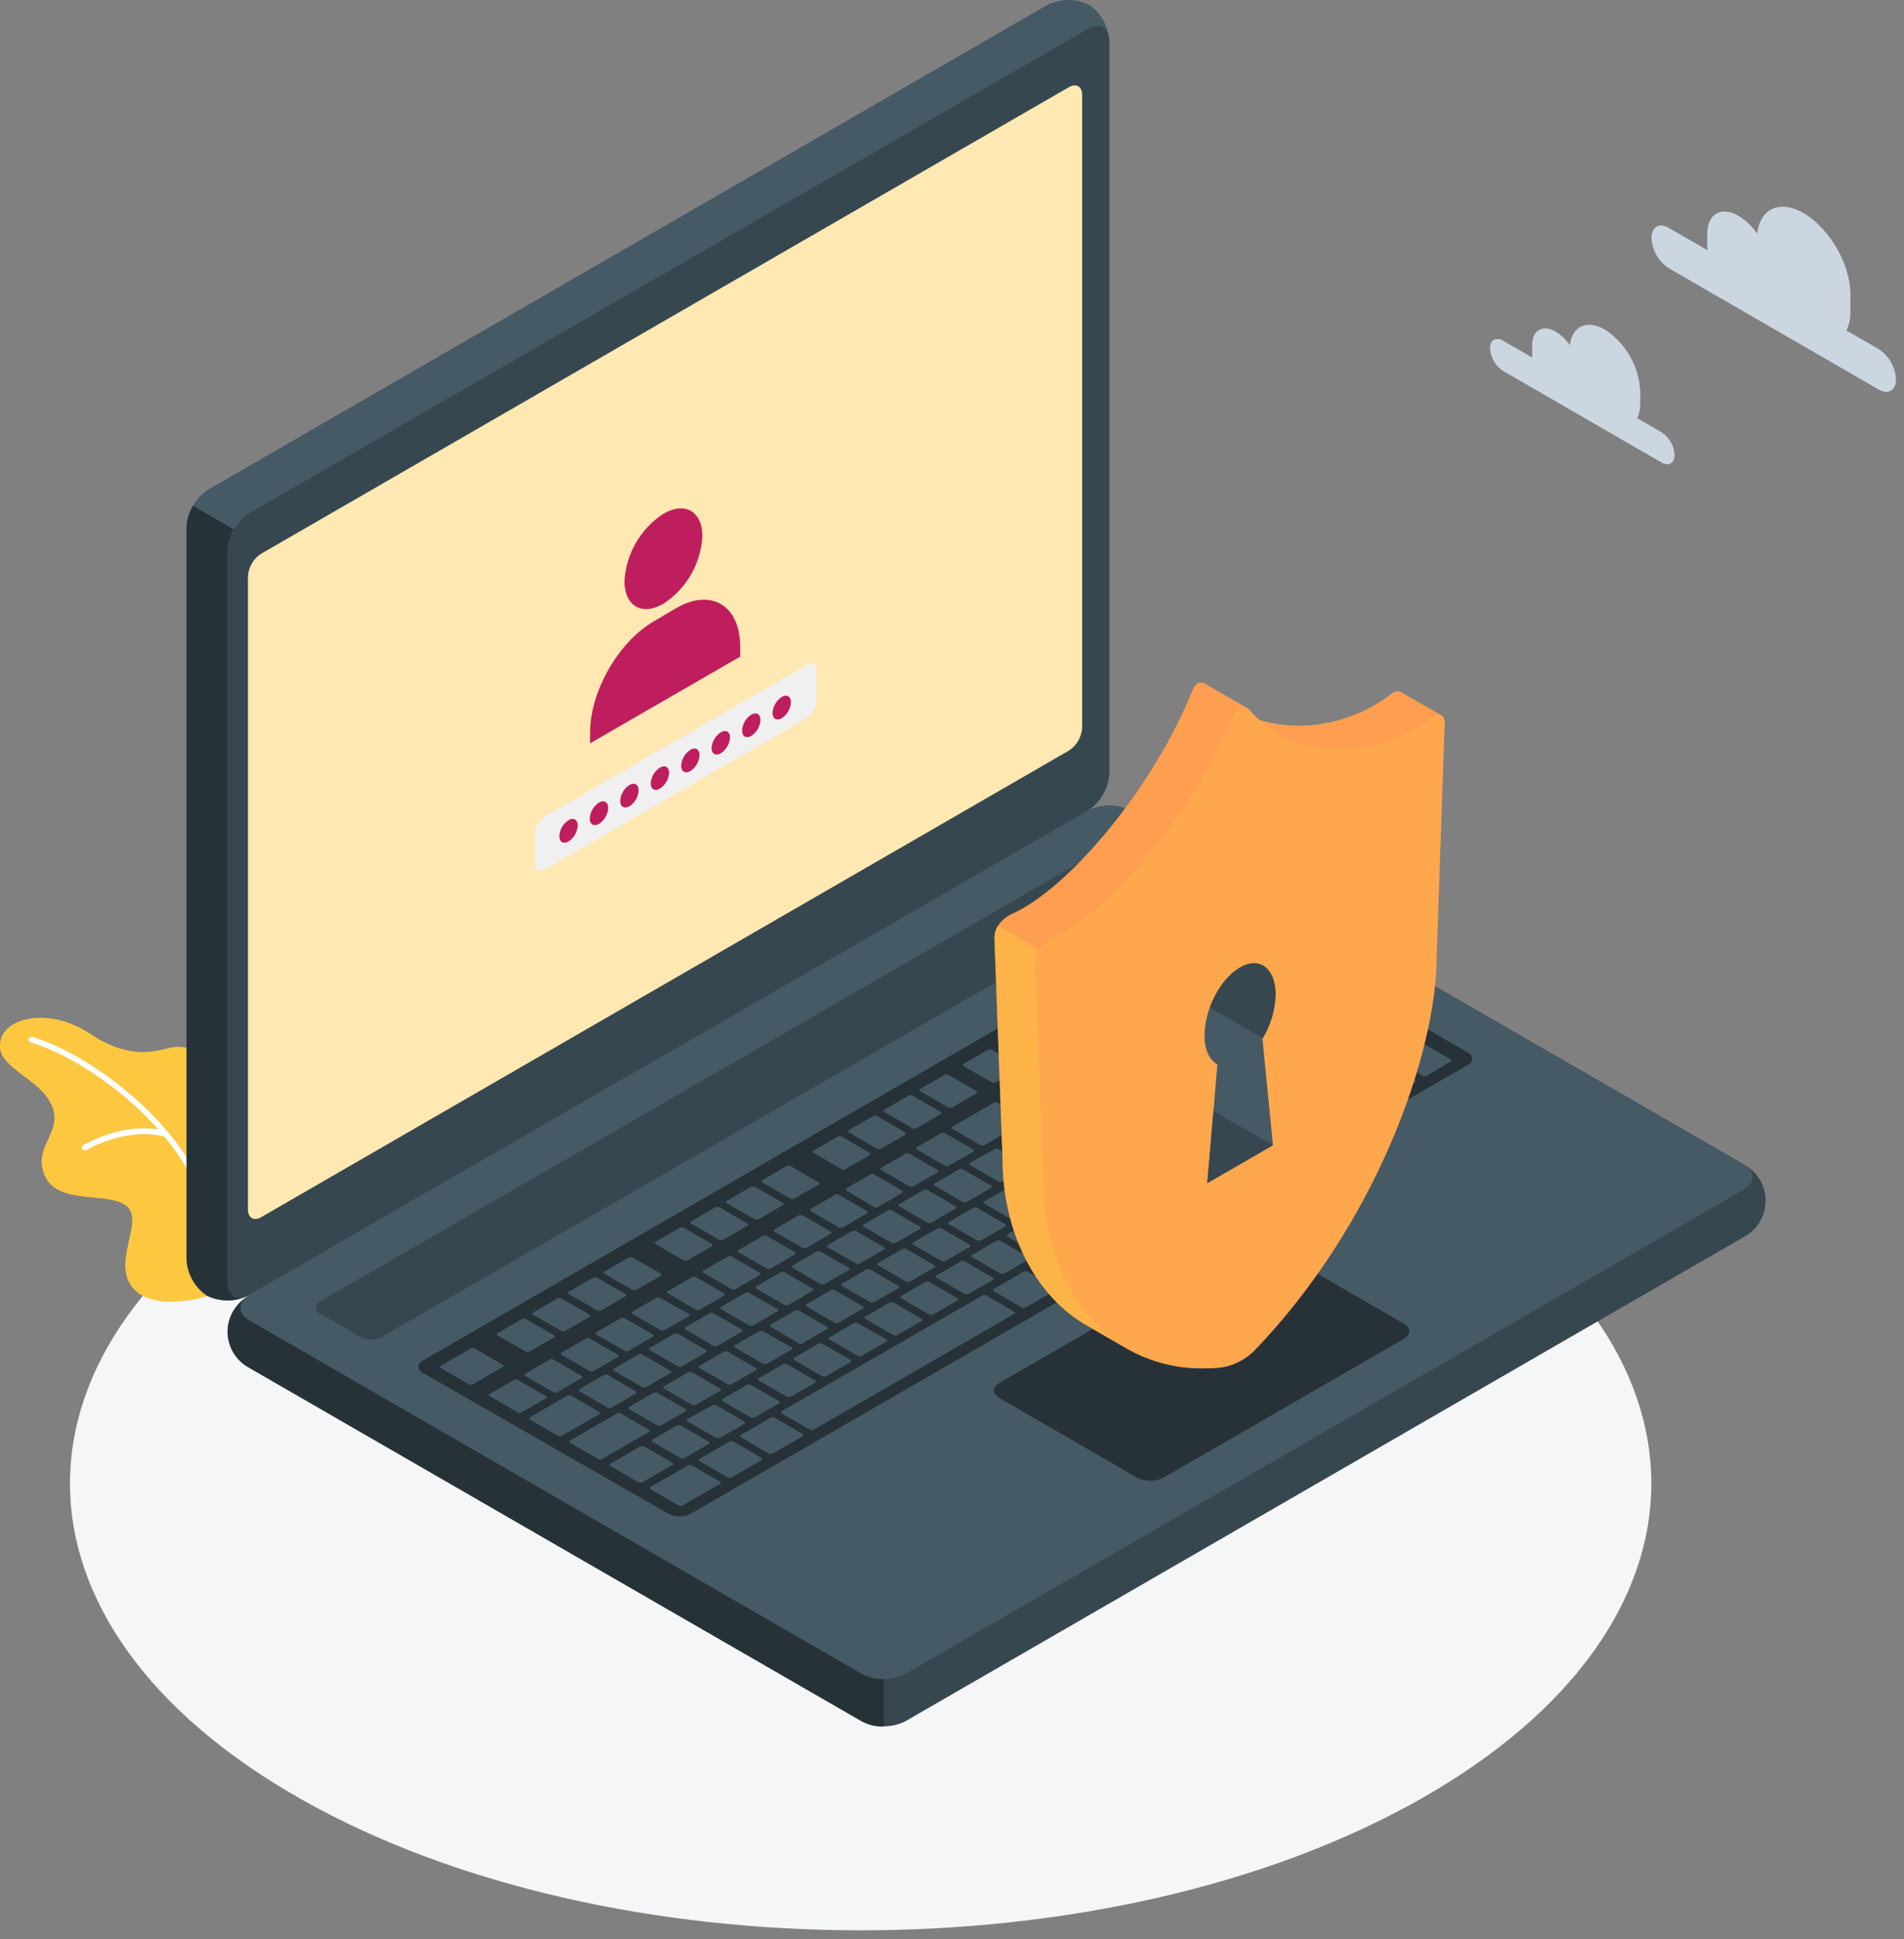 <?xml version="1.0" encoding="UTF-8" standalone="no"?>
<!DOCTYPE svg PUBLIC "-//W3C//DTD SVG 1.1//EN" "http://www.w3.org/Graphics/SVG/1.1/DTD/svg11.dtd">
<svg width="100%" height="100%" viewBox="0 0 221 225" version="1.1" xmlns="http://www.w3.org/2000/svg" xmlns:xlink="http://www.w3.org/1999/xlink" xml:space="preserve" xmlns:serif="http://www.serif.com/" style="fill-rule:evenodd;clip-rule:evenodd;stroke-linejoin:round;stroke-miterlimit:2;">
    <rect x="0" y="0" width="221" height="225" fill="#808080" stroke="none"/>
    <g transform="matrix(1,0,0,1,-189.398,-3030.77)">
        <g transform="matrix(1,0,0,1,-5547.28,99.072)">
            <g transform="matrix(0.586,0,0,0.586,5717.42,2912.94)">
                <g id="freepik--floor--inject-2" transform="matrix(0.678,0,0,0.649,32.63,101.304)">
                    <path d="M88.45,442.21C178.65,495.45 324.91,495.45 415.12,442.21C505.33,388.97 505.33,302.65 415.12,249.42C324.91,196.19 178.65,196.18 88.44,249.42C-1.77,302.66 -1.76,389 88.45,442.21Z" style="fill:rgb(244,246,248);fill-rule:nonzero;"/>
                </g>
                <g id="freepik--clouds--inject-2">
                    <path d="M363.42,77.14L371.09,81.57C371.048,81.238 371.025,80.904 371.02,80.57L371.02,78.33C371.02,74.33 373.8,72.77 377.22,74.75C378.693,75.655 379.955,76.866 380.92,78.3C381.48,73.3 385.38,71.48 390.12,74.21C395.24,77.21 399.39,84.36 399.39,90.28L399.39,93.6C399.424,94.926 399.157,96.242 398.61,97.45L404.97,101.13C407.011,102.461 408.293,104.696 408.41,107.13C408.41,109.32 406.87,110.21 404.97,109.13L363.42,85.13C361.379,83.799 360.097,81.564 359.98,79.13C360,76.93 361.52,76 363.42,77.14Z" style="fill:rgb(204,214,224);fill-rule:nonzero;"/>
                    <path d="M330.6,99.48L336.39,102.82C336.359,102.568 336.342,102.314 336.34,102.06L336.34,100.38C336.34,97.38 338.44,96.19 341.02,97.68C342.133,98.361 343.085,99.275 343.81,100.36C344.23,96.61 347.17,95.21 350.75,97.27C354.88,99.964 357.484,104.476 357.75,109.4L357.75,111.91C357.777,112.909 357.575,113.901 357.16,114.81L361.96,117.59C363.492,118.585 364.459,120.256 364.56,122.08C364.56,123.74 363.4,124.41 361.96,123.58L330.6,105.47C329.073,104.479 328.107,102.817 328,101C328,99.32 329.17,98.65 330.6,99.48Z" style="fill:rgb(204,214,224);fill-rule:nonzero;"/>
                </g>
                <g id="freepik--Plants--inject-2">
                    <path d="M73.88,288.62C73.31,288.93 62.88,291.9 58.98,286.78C55.08,281.66 61.53,273.69 57.9,270.78C54.27,267.87 44.09,270.78 41.64,264.61C39.19,258.44 46.45,255.76 42.37,249.53C39.8,245.61 33.48,243.41 32.92,239.78C32,233.72 42.04,230.93 50.64,236.66C59.24,242.39 64.43,239.76 67.16,239.37C69.89,238.98 75.76,239.84 75.57,249.37C75.38,258.9 73.88,288.62 73.88,288.62Z" style="fill:rgb(253, 199, 64);fill-rule:nonzero;"/>
                    <path d="M74.57,275C74.291,275.003 74.05,274.796 74.01,274.52C71.01,256.36 49.9,241.57 38.92,238.4C38.674,238.331 38.504,238.105 38.504,237.85C38.504,237.537 38.762,237.279 39.075,237.279C39.127,237.279 39.18,237.286 39.23,237.3C50.46,240.55 72.06,255.7 75.13,274.3C75.178,274.607 74.966,274.899 74.66,274.95L74.57,275Z" style="fill:white;fill-rule:nonzero;"/>
                    <path d="M49.67,259.8C49.664,259.8 49.657,259.8 49.65,259.8C49.343,259.8 49.09,259.548 49.09,259.24C49.09,259.037 49.202,258.848 49.38,258.75C49.72,258.54 57.84,253.75 65.85,256.01C66.15,256.101 66.327,256.416 66.25,256.72C66.163,257.018 65.849,257.193 65.55,257.11C58,255 50,259.68 50,259.73C49.899,259.785 49.784,259.809 49.67,259.8Z" style="fill:white;fill-rule:nonzero;"/>
                </g>
                <g id="freepik--Laptop--inject-2">
                    <path d="M77.93,295.6C78.147,298.547 79.757,301.22 82.26,302.79L203.59,372.79C206.309,374.17 209.531,374.17 212.25,372.79L378.25,276.94C380.913,275.535 382.585,272.761 382.585,269.75C382.585,266.739 380.913,263.965 378.25,262.56L256.93,192.56C254.211,191.18 250.989,191.18 248.27,192.56L82.27,288.41C79.763,289.977 78.149,292.651 77.93,295.6Z" style="fill:rgb(55,71,79);fill-rule:nonzero;"/>
                    <path d="M207.92,364.5L207.92,373.87C206.415,373.911 204.924,373.567 203.59,372.87L82.26,302.87C79.601,301.469 77.931,298.7 77.931,295.695C77.931,292.87 79.407,290.24 81.82,288.77C79.88,290.16 80.03,292.2 82.26,293.49L203.59,363.49C204.923,364.19 206.414,364.538 207.92,364.5Z" style="fill:rgb(38,50,56);fill-rule:nonzero;"/>
                    <path d="M73.87,288.56C71.423,286.904 69.912,284.173 69.81,281.22L69.81,136.43C69.976,133.385 71.587,130.596 74.14,128.93L240.14,33.09C242.75,31.707 245.869,31.648 248.53,32.93C250.978,34.59 252.492,37.324 252.6,40.28L252.6,185.06C252.437,188.105 250.826,190.896 248.27,192.56L82.27,288.41C79.657,289.798 76.531,289.853 73.87,288.56Z" style="fill:rgb(69,90,100);fill-rule:nonzero;"/>
                    <path d="M81.75,288.67C79.238,289.802 76.349,289.762 73.87,288.56C71.427,286.901 69.917,284.171 69.81,281.22L69.81,136.43C69.859,134.924 70.297,133.457 71.08,132.17L79.2,136.85C78.422,138.139 77.985,139.605 77.93,141.11L77.93,285.91C77.93,288.47 79.6,289.62 81.75,288.67Z" style="fill:rgb(38,50,56);fill-rule:nonzero;"/>
                    <path d="M77.93,141.12L77.93,285.91C77.93,288.67 79.87,289.79 82.26,288.41L248.26,192.56C250.816,190.896 252.427,188.105 252.59,185.06L252.59,40.28C252.59,37.52 250.65,36.4 248.26,37.78L82.26,133.62C79.708,135.288 78.098,138.076 77.93,141.12Z" style="fill:rgb(55,71,79);fill-rule:nonzero;"/>
                    <path d="M82.26,293.41L203.59,363.41C206.309,364.79 209.531,364.79 212.25,363.41L378.25,267.56C380.64,266.18 380.64,263.94 378.25,262.56L256.93,192.56C254.211,191.18 250.989,191.18 248.27,192.56L82.27,288.41C79.87,289.79 79.87,292 82.26,293.41Z" style="fill:rgb(69,90,100);fill-rule:nonzero;"/>
                    <path d="M84.59,141.66L244.59,49.28C246.03,48.45 247.19,49.12 247.19,50.78L247.19,176.11C247.093,177.938 246.125,179.613 244.59,180.61L84.59,273C83.15,273.83 81.99,273.16 81.99,271.5L81.99,146.16C82.087,144.332 83.055,142.657 84.59,141.66Z" style="fill:white;fill-rule:nonzero;"/>
                    <path d="M84.59,141.66L244.59,49.28C246.03,48.45 247.19,49.12 247.19,50.78L247.19,176.11C247.093,177.938 246.125,179.613 244.59,180.61L84.59,273C83.15,273.83 81.99,273.16 81.99,271.5L81.99,146.16C82.087,144.332 83.055,142.657 84.59,141.66Z" style="fill:rgb(253, 199, 64);fill-opacity:0.41;fill-rule:nonzero;"/>
                    <path d="M164.27,133.73C168.53,131.27 171.99,133.27 171.99,138.19C171.693,143.615 168.822,148.584 164.27,151.55C160.01,154.01 156.56,152.02 156.56,147.1C156.852,141.673 159.719,136.701 164.27,133.73Z" style="fill:rgb(190, 30, 93);fill-rule:nonzero;"/>
                    <path d="M179.48,160.05C179.48,151.97 173.8,148.38 166.8,152.42L162.43,155C155.43,159 149.75,168.87 149.75,177L149.75,179.18L179.48,162.02L179.48,160.05Z" style="fill:rgb(190, 30, 93);fill-rule:nonzero;"/>
                    <path d="M194.51,164C194.23,163.35 193.51,163.19 192.7,163.65L140.78,193.65C139.65,194.393 138.937,195.63 138.86,196.98L138.86,203.08C138.86,204.08 139.48,204.63 140.32,204.4L140.46,204.35C140.569,204.306 140.676,204.256 140.78,204.2L192.7,174.2C193.834,173.461 194.549,172.222 194.62,170.87L194.62,164.8C194.629,164.529 194.592,164.258 194.51,164Z" style="fill:rgb(240,240,240);fill-rule:nonzero;"/>
                    <path d="M145.47,194.41C146.47,193.82 147.3,194.3 147.3,195.46C147.234,196.745 146.552,197.923 145.47,198.62C144.47,199.2 143.65,198.73 143.65,197.56C143.716,196.28 144.394,195.107 145.47,194.41Z" style="fill:rgb(190, 30, 93);fill-rule:nonzero;"/>
                    <path d="M151.51,190.92C152.51,190.34 153.33,190.81 153.33,191.98C153.264,193.26 152.586,194.433 151.51,195.13C150.51,195.72 149.68,195.24 149.68,194.13C149.73,192.827 150.414,191.627 151.51,190.92Z" style="fill:rgb(190, 30, 93);fill-rule:nonzero;"/>
                    <path d="M157.54,187.44C158.54,186.86 159.36,187.33 159.36,188.49C159.297,189.774 158.619,190.951 157.54,191.65C156.54,192.23 155.71,191.76 155.71,190.6C155.776,189.315 156.458,188.137 157.54,187.44Z" style="fill:rgb(190, 30, 93);fill-rule:nonzero;"/>
                    <path d="M163.57,184C164.57,183.41 165.4,183.89 165.4,185C165.334,186.285 164.652,187.463 163.57,188.16C162.57,188.74 161.75,188.27 161.75,187.16C161.813,185.876 162.491,184.699 163.57,184Z" style="fill:rgb(190, 30, 93);fill-rule:nonzero;"/>
                    <path d="M169.6,180.47C170.6,179.89 171.43,180.36 171.43,181.53C171.356,182.813 170.676,183.988 169.6,184.69C168.6,185.27 167.78,184.8 167.78,183.63C167.851,182.349 168.527,181.175 169.6,180.47Z" style="fill:rgb(190, 30, 93);fill-rule:nonzero;"/>
                    <path d="M175.64,177C176.64,176.42 177.46,176.89 177.46,178C177.397,179.284 176.719,180.461 175.64,181.16C174.64,181.74 173.81,181.27 173.81,180.16C173.876,178.875 174.558,177.697 175.64,177Z" style="fill:rgb(190, 30, 93);fill-rule:nonzero;"/>
                    <path d="M181.67,173.51C182.67,172.93 183.49,173.4 183.49,174.56C183.427,175.844 182.749,177.021 181.67,177.72C180.67,178.3 179.85,177.83 179.85,176.67C179.913,175.386 180.591,174.209 181.67,173.51Z" style="fill:rgb(190, 30, 93);fill-rule:nonzero;"/>
                    <path d="M187.7,170C188.7,169.42 189.53,169.89 189.53,171.06C189.456,172.343 188.776,173.518 187.7,174.22C186.7,174.8 185.88,174.33 185.88,173.16C185.954,171.88 186.63,170.707 187.7,170Z" style="fill:rgb(190, 30, 93);fill-rule:nonzero;"/>
                    <path d="M96.34,289.66L250.43,200.66C251.79,199.971 253.4,199.971 254.76,200.66L262.64,205.21C263.174,205.391 263.536,205.896 263.536,206.46C263.536,207.024 263.174,207.529 262.64,207.71L108.53,296.7C107.17,297.389 105.56,297.389 104.2,296.7L96.34,292.16C95.806,291.979 95.444,291.474 95.444,290.91C95.444,290.346 95.806,289.841 96.34,289.66Z" style="fill:rgb(55,71,79);fill-rule:nonzero;"/>
                    <path d="M116.65,301.39L270.74,212.39C272.1,211.701 273.71,211.701 275.07,212.39L323.55,240.39C324.084,240.571 324.446,241.076 324.446,241.64C324.446,242.204 324.084,242.709 323.55,242.89L169.64,331.75C168.275,332.434 166.665,332.434 165.3,331.75L116.66,303.87C116.128,303.691 115.767,303.189 115.767,302.628C115.767,302.071 116.123,301.572 116.65,301.39Z" style="fill:rgb(38,50,56);fill-rule:nonzero;"/>
                    <path d="M254.78,252.45L259.61,249.66C259.81,249.54 259.8,249.34 259.61,249.22L254,246C253.759,245.876 253.471,245.876 253.23,246L248.4,248.79C248.2,248.9 248.21,249.1 248.4,249.23L253.98,252.45C254.229,252.585 254.531,252.585 254.78,252.45ZM245.26,241.38L240.44,244.16C240.23,244.28 240.24,244.48 240.44,244.61L246.02,247.83C246.263,247.95 246.547,247.95 246.79,247.83L251.62,245.04C251.82,244.92 251.81,244.72 251.62,244.6L246,241.4C245.77,241.279 245.496,241.272 245.26,241.38ZM229.67,250.38L221.51,255.09C221.3,255.21 221.32,255.41 221.51,255.54L227.08,258.76C227.323,258.88 227.607,258.88 227.85,258.76L236.02,254.05C236.22,253.93 236.21,253.73 236.02,253.61L230.44,250.38C230.197,250.26 229.913,250.26 229.67,250.38ZM238.21,245.45L233.38,248.24C233.18,248.35 233.19,248.55 233.38,248.68L239,251.9C239.243,252.02 239.527,252.02 239.77,251.9L244.59,249.11C244.8,248.99 244.79,248.79 244.59,248.67L239,245.47C238.757,245.332 238.46,245.325 238.21,245.45ZM219.28,256.38L214.46,259.16C214.25,259.28 214.26,259.48 214.46,259.61L220.04,262.83C220.281,262.954 220.569,262.954 220.81,262.83L225.64,260.05C225.84,259.93 225.83,259.73 225.64,259.6L220.06,256.38C219.815,256.257 219.525,256.257 219.28,256.38ZM212.23,260.45L207.41,263.23C207.2,263.35 207.21,263.55 207.41,263.68L213,266.9C213.243,267.02 213.527,267.02 213.77,266.9L218.6,264.11C218.8,263.99 218.79,263.79 218.6,263.67L213,260.47C212.762,260.339 212.475,260.332 212.23,260.45ZM234.17,273.55L239,270.76C239.2,270.64 239.19,270.44 239,270.32L233.42,267.1C233.179,266.976 232.891,266.976 232.65,267.1L227.83,269.89C227.62,270 227.64,270.2 227.83,270.33L233.4,273.55C233.641,273.674 233.929,273.674 234.17,273.55ZM227.17,277.62L232,274.83C232.2,274.71 232.19,274.52 232,274.39L226.42,271.17C226.179,271.046 225.891,271.046 225.65,271.17L220.83,273.96C220.62,274.08 220.63,274.27 220.83,274.4L226.41,277.62C226.635,277.725 226.895,277.725 227.12,277.62L227.17,277.62ZM220.12,281.69L224.95,278.9C225.15,278.79 225.14,278.59 224.95,278.46L219.37,275.24C219.129,275.116 218.841,275.116 218.6,275.24L213.7,278C213.49,278.12 213.5,278.32 213.7,278.44L219.28,281.66C219.522,281.801 219.818,281.812 220.07,281.69L220.12,281.69ZM213.12,285.76L217.95,282.97C218.15,282.86 218.14,282.66 217.95,282.53L212.37,279.31C212.127,279.19 211.843,279.19 211.6,279.31L206.77,282.1C206.57,282.22 206.58,282.42 206.77,282.54L212.35,285.76C212.558,285.847 212.792,285.847 213,285.76L213.12,285.76ZM247.83,256.52L252.65,253.73C252.86,253.61 252.85,253.42 252.65,253.29L247,250.07C246.759,249.946 246.471,249.946 246.23,250.07L241.4,252.86C241.2,252.98 241.21,253.17 241.4,253.3L247,256.5C247.227,256.618 247.497,256.625 247.73,256.52L247.83,256.52ZM241.33,269.52L252,263.26C252.2,263.14 252.19,262.94 252,262.82L238.41,255C238.169,254.876 237.881,254.876 237.64,255L232.08,258.21C231.87,258.33 231.88,258.53 232.08,258.66L239.26,262.8C239.48,262.93 239.49,263.13 239.26,263.24L234.81,265.81C234.6,265.93 234.62,266.13 234.81,266.26L240.39,269.48C240.651,269.624 240.969,269.624 241.23,269.48L241.33,269.52ZM205.33,264.52L200.5,267.31C200.3,267.42 200.31,267.62 200.5,267.75L206,271C206.243,271.12 206.527,271.12 206.77,271L211.59,268.21C211.8,268.09 211.79,267.89 211.59,267.77L206,264.54C205.749,264.391 205.438,264.384 205.18,264.52L205.33,264.52ZM198.28,268.59L193.45,271.38C193.25,271.5 193.26,271.69 193.45,271.82L199.03,275.04C199.271,275.164 199.559,275.164 199.8,275.04L204.62,272.25C204.83,272.13 204.82,271.93 204.62,271.81L199.04,268.59C198.763,268.412 198.407,268.412 198.13,268.59L198.28,268.59ZM163.04,314.24C163.281,314.364 163.569,314.364 163.81,314.24L168.64,311.45C168.84,311.33 168.83,311.13 168.64,311.01L163.06,307.79C162.819,307.666 162.531,307.666 162.29,307.79L157.47,310.58C157.26,310.69 157.27,310.89 157.47,311.02L163.04,314.24ZM141.87,301.16L136.89,304C136.69,304.11 136.7,304.31 136.89,304.44L142.47,307.66C142.713,307.78 142.997,307.78 143.24,307.66L148.06,304.87C148.27,304.75 148.26,304.55 148.06,304.43L142.48,301.21C142.249,301.073 141.967,301.054 141.72,301.16L141.87,301.16ZM153.22,310.71C153.461,310.834 153.749,310.834 153.99,310.71L158.81,307.92C159.02,307.8 159,307.6 158.81,307.48L153.23,304.26C152.989,304.136 152.701,304.136 152.46,304.26L147.64,307.05C147.44,307.17 147.45,307.36 147.64,307.49L153.22,310.71ZM175.49,316.71L180.32,313.92C180.52,313.8 180.51,313.6 180.32,313.48L174.74,310.26C174.499,310.136 174.211,310.136 173.97,310.26L169,313C168.79,313.11 168.8,313.31 169,313.44L174.58,316.66C174.81,316.796 175.091,316.818 175.34,316.72L175.49,316.71ZM167.67,320.71C167.911,320.834 168.199,320.834 168.44,320.71L173.27,317.92C173.47,317.8 173.46,317.6 173.27,317.48L167.69,314.26C167.449,314.136 167.161,314.136 166.92,314.26L162.09,317.05C161.89,317.16 161.9,317.36 162.09,317.49L167.67,320.71ZM148.92,297.03L144.09,299.81C143.89,299.93 143.9,300.13 144.09,300.26L149.67,303.48C149.913,303.6 150.197,303.6 150.44,303.48L155.26,300.69C155.47,300.57 155.46,300.37 155.26,300.25L149.68,297.02C149.388,296.87 149.035,296.897 148.77,297.09L148.92,297.03ZM184,276.73L179.17,279.52C178.97,279.64 178.98,279.84 179.17,279.96L184.75,283.18C184.991,283.304 185.279,283.304 185.52,283.18L190.34,280.39C190.55,280.28 190.53,280.08 190.34,279.95L184.76,276.73C184.521,276.611 184.239,276.611 184,276.73ZM155.82,293L151,295.8C150.79,295.92 150.8,296.12 151,296.25L156.58,299.47C156.821,299.594 157.109,299.594 157.35,299.47L162.18,296.69C162.38,296.57 162.37,296.37 162.18,296.24L156.59,293C156.347,292.88 156.063,292.88 155.82,293ZM191.08,272.64L186.25,275.43C186.05,275.55 186.06,275.75 186.25,275.87L191.83,279.09C192.071,279.214 192.359,279.214 192.6,279.09L197.42,276.3C197.63,276.18 197.61,275.99 197.42,275.86L191.84,272.64C191.598,272.525 191.315,272.533 191.08,272.66L191.08,272.64ZM177,280.8L172.18,283.59C171.97,283.71 171.99,283.91 172.18,284.03L177.76,287.25C178.001,287.374 178.289,287.374 178.53,287.25L183.35,284.47C183.55,284.35 183.54,284.15 183.35,284.02L177.77,280.8C177.527,280.68 177.243,280.68 177,280.8ZM169.95,284.88L165.13,287.66C164.92,287.78 164.94,287.98 165.13,288.1L170.7,291.33C170.943,291.45 171.227,291.45 171.47,291.33L176.3,288.55C176.5,288.43 176.49,288.23 176.3,288.1L170.72,284.88C170.471,284.745 170.169,284.745 169.92,284.88L169.95,284.88ZM162.95,288.95L158.13,291.73C157.92,291.85 157.93,292.05 158.13,292.18L163.71,295.4C163.953,295.52 164.237,295.52 164.48,295.4L169.31,292.62C169.51,292.5 169.5,292.3 169.31,292.17L163.64,289C163.397,288.88 163.113,288.88 162.87,289L162.95,288.95ZM198.95,293.9L203.77,291.12C203.98,291 203.96,290.8 203.77,290.67L198.19,287.45C197.949,287.326 197.661,287.326 197.42,287.45L192.59,290.23C192.39,290.35 192.4,290.55 192.59,290.68L198.17,293.9C198.407,294.013 198.683,294.013 198.92,293.9L198.95,293.9ZM260.88,232.38L256,235.17C255.8,235.28 255.81,235.48 256,235.61L261.58,238.83C261.823,238.95 262.107,238.95 262.35,238.83L267.17,236.04C267.38,235.92 267.37,235.72 267.17,235.6L261.59,232.38C261.357,232.266 261.083,232.266 260.85,232.38L260.88,232.38ZM252.34,237.31L247.52,240.09C247.31,240.21 247.32,240.41 247.52,240.54L253.1,243.76C253.341,243.884 253.629,243.884 253.87,243.76L258.7,240.98C258.9,240.86 258.89,240.66 258.7,240.53L253.12,237.31C252.867,237.177 252.563,237.177 252.31,237.31L252.34,237.31ZM267.93,228.31L263.1,231.09C262.9,231.21 262.91,231.41 263.1,231.54L268.68,234.76C268.923,234.88 269.207,234.88 269.45,234.76L274.27,231.97C274.48,231.85 274.47,231.65 274.27,231.53L268.69,228.3C268.44,228.177 268.146,228.181 267.9,228.31L267.93,228.31ZM231.4,266L236.23,263.21C236.43,263.09 236.42,262.89 236.23,262.77L230.65,259.54C230.407,259.42 230.123,259.42 229.88,259.54L225,262.26C224.8,262.38 224.81,262.58 225,262.71L230.58,265.93C230.824,266.089 231.132,266.115 231.4,266ZM275.72,224.3C275.477,224.18 275.193,224.18 274.95,224.3L270.13,227C269.92,227.12 269.93,227.32 270.13,227.45L275.71,230.67C275.951,230.794 276.239,230.794 276.48,230.67L281.31,227.89C281.51,227.77 281.5,227.57 281.31,227.44L275.72,224.3ZM206,289.83L210.82,287.05C211.03,286.93 211.02,286.73 210.82,286.6L205.24,283.38C204.997,283.26 204.713,283.26 204.47,283.38L199.64,286.17C199.44,286.29 199.45,286.49 199.64,286.61L205.22,289.84C205.467,289.96 205.756,289.956 206,289.83ZM292.47,239.91L297.29,237.12C297.5,237 297.49,236.8 297.29,236.68L291.71,233.46C291.469,233.336 291.181,233.336 290.94,233.46L286.11,236.25C285.91,236.36 285.92,236.56 286.11,236.69L291.69,239.91C291.926,240.028 292.204,240.028 292.44,239.91L292.47,239.91ZM277.47,239.38L282.29,236.59C282.5,236.47 282.49,236.27 282.29,236.15L276.71,232.93C276.469,232.806 276.181,232.806 275.94,232.93L271,235.7C270.8,235.81 270.81,236.01 271,236.14L276.58,239.36C276.836,239.516 277.157,239.524 277.42,239.38L277.47,239.38ZM283.74,228.85C283.497,228.73 283.213,228.73 282.97,228.85L278.14,231.63C277.94,231.75 277.95,231.95 278.14,232.08L283.72,235.3C283.963,235.42 284.247,235.42 284.49,235.3L289.32,232.51C289.52,232.39 289.51,232.19 289.32,232.07L283.74,228.85ZM285.22,228L298.77,235.82C299.013,235.94 299.297,235.94 299.54,235.82L304.37,233.03C304.57,232.91 304.56,232.71 304.37,232.59L290.82,224.76C290.577,224.64 290.293,224.64 290.05,224.76L285.23,227.54C284.94,227.67 285,227.87 285.17,228L285.22,228ZM268.87,237L264,239.77C263.8,239.89 263.81,240.08 264,240.21L269.58,243.43C269.821,243.554 270.109,243.554 270.35,243.43L275.17,240.64C275.38,240.52 275.37,240.33 275.17,240.2L269.59,237C269.349,236.876 269.061,236.876 268.82,237L268.87,237ZM215.8,267.64L210.97,270.43C210.77,270.55 210.78,270.74 210.97,270.87L216.55,274.09C216.791,274.214 217.079,274.214 217.32,274.09L222.14,271.3C222.35,271.18 222.33,270.99 222.14,270.86L216.57,267.64C216.319,267.491 216.008,267.484 215.75,267.62L215.8,267.64ZM284.62,244C284.861,244.124 285.149,244.124 285.39,244L290.21,241.21C290.42,241.09 290.41,240.9 290.21,240.77L284.63,237.55C284.389,237.426 284.101,237.426 283.86,237.55L279,240.3C278.8,240.42 278.81,240.61 279,240.74L284.62,244ZM222.8,263.55L218,266.34C217.8,266.45 217.81,266.65 218,266.78L223.58,270C223.821,270.124 224.109,270.124 224.35,270L229.17,267.21C229.38,267.09 229.37,266.89 229.17,266.77L223.59,263.55C223.343,263.419 223.047,263.419 222.8,263.55ZM169.94,310.17C170.183,310.29 170.467,310.29 170.71,310.17L175.54,307.38C175.74,307.26 175.73,307.06 175.54,306.94L169.96,303.72C169.719,303.596 169.431,303.596 169.19,303.72L164.37,306.51C164.16,306.62 164.17,306.82 164.37,306.95L169.94,310.17ZM159.34,300.17L154.51,303C154.31,303.11 154.32,303.31 154.51,303.44L160.09,306.66C160.333,306.78 160.617,306.78 160.86,306.66L165.68,303.87C165.89,303.75 165.87,303.55 165.68,303.43L160.11,300.21C159.872,300.079 159.585,300.072 159.34,300.19L159.34,300.17ZM177.76,306.1L182.59,303.31C182.79,303.19 182.78,302.99 182.59,302.87L177,299.66C176.757,299.54 176.473,299.54 176.23,299.66L171.41,302.44C171.2,302.56 171.22,302.76 171.41,302.89L177,306.1C177.237,306.223 177.517,306.23 177.76,306.12L177.76,306.1ZM184.82,302.02L189.64,299.24C189.84,299.12 189.83,298.92 189.64,298.79L184,295.59C183.757,295.47 183.473,295.47 183.23,295.59L178.41,298.37C178.2,298.49 178.22,298.69 178.41,298.82L183.99,302.04C184.254,302.174 184.57,302.159 184.82,302L184.82,302.02ZM191.87,297.95L196.69,295.17C196.9,295.05 196.88,294.85 196.69,294.72L191.11,291.5C190.871,291.381 190.589,291.381 190.35,291.5L185.52,294.28C185.32,294.4 185.33,294.6 185.52,294.73L191.1,298C191.343,298.12 191.627,298.12 191.87,298L191.87,297.95ZM166.39,296.1L161.56,298.88C161.36,299 161.37,299.2 161.56,299.33L167.14,302.55C167.383,302.67 167.667,302.67 167.91,302.55L172.73,299.76C172.94,299.64 172.93,299.44 172.73,299.32L167.15,296.09C166.906,295.983 166.625,295.994 166.39,296.12L166.39,296.1ZM173.44,292.03L168.61,294.81C168.41,294.93 168.42,295.13 168.61,295.26L174.19,298.48C174.431,298.604 174.719,298.604 174.96,298.48L179.78,295.7C179.99,295.58 179.98,295.38 179.78,295.25L174.2,292.03C173.957,291.92 173.677,291.927 173.44,292.05L173.44,292.03ZM201.64,275.74L196.82,278.53C196.61,278.65 196.63,278.85 196.82,278.97L202.4,282.19C202.638,282.314 202.922,282.314 203.16,282.19L207.99,279.4C208.19,279.29 208.18,279.09 207.99,278.96L202.41,275.74C202.164,275.627 201.879,275.634 201.64,275.76L201.64,275.74ZM194.64,279.81L189.82,282.6C189.61,282.72 189.63,282.92 189.82,283.04L195.39,286.27C195.633,286.39 195.917,286.39 196.16,286.27L200.99,283.49C201.19,283.37 201.18,283.17 200.99,283.04L195.41,279.82C195.152,279.686 194.844,279.69 194.59,279.83L194.64,279.81ZM208.75,271.67L203.92,274.46C203.72,274.58 203.73,274.78 203.92,274.9L209.5,278.12C209.741,278.244 210.029,278.244 210.27,278.12L215.09,275.33C215.3,275.22 215.28,275.02 215.09,274.89L209.51,271.67C209.256,271.534 208.947,271.541 208.7,271.69L208.75,271.67ZM180.49,288L175.67,290.78C175.46,290.9 175.47,291.1 175.67,291.23L181.25,294.45C181.493,294.57 181.777,294.57 182.02,294.45L186.85,291.67C187.05,291.55 187.04,291.35 186.85,291.22L181.26,288C181.017,287.88 180.733,287.88 180.49,288ZM187.49,283.93L182.67,286.71C182.46,286.83 182.47,287.03 182.67,287.16L188.25,290.38C188.493,290.5 188.777,290.5 189.02,290.38L193.85,287.6C194.05,287.48 194.04,287.28 193.85,287.15L188.27,283.93C188.043,283.812 187.773,283.805 187.54,283.91L187.49,283.93ZM182.34,312.67L187.17,309.88C187.37,309.76 187.36,309.56 187.17,309.44L181.59,306.21C181.347,306.09 181.063,306.09 180.82,306.21L176,309C175.79,309.12 175.8,309.32 176,309.45L181.57,312.67C181.829,312.801 182.137,312.793 182.39,312.65L182.34,312.67ZM141,308.47L135.43,305.25C135.189,305.126 134.901,305.126 134.66,305.25L129.84,308C129.64,308.11 129.65,308.31 129.84,308.44L135.42,311.66C135.661,311.784 135.949,311.784 136.19,311.66L141.01,308.87C141.25,308.79 141.23,308.59 141,308.47ZM151.57,311.57L146,308.35C145.759,308.226 145.471,308.226 145.23,308.35L137.81,312.64C137.61,312.76 137.62,312.95 137.81,313.08L143.39,316.3C143.631,316.424 143.919,316.424 144.16,316.3L151.58,312.01C151.81,311.89 151.8,311.7 151.58,311.57L151.57,311.57ZM132.45,302.24L126.88,299C126.637,298.88 126.353,298.88 126.11,299L120.17,302.43C119.96,302.55 119.98,302.75 120.17,302.88L125.74,306.1C125.983,306.22 126.267,306.22 126.51,306.1L132.45,302.67C132.69,302.57 132.68,302.37 132.46,302.24L132.45,302.24ZM137,299.61C137.241,299.734 137.529,299.734 137.77,299.61L142.59,296.82C142.8,296.7 142.78,296.51 142.59,296.38L137,293.18C136.759,293.056 136.471,293.056 136.23,293.18L131.4,296C131.2,296.12 131.21,296.31 131.4,296.44L137,299.61ZM161.4,315.1L155.82,311.88C155.579,311.756 155.291,311.756 155.05,311.88L145.77,317.24C145.57,317.36 145.58,317.56 145.77,317.68L151.35,320.9C151.591,321.024 151.879,321.024 152.12,320.9L161.39,315.54C161.64,315.42 161.63,315.23 161.41,315.1L161.4,315.1ZM166.03,321.63L160.45,318.41C160.209,318.286 159.921,318.286 159.68,318.41L153.74,321.84C153.54,321.96 153.55,322.16 153.74,322.28L159.32,325.51C159.563,325.63 159.847,325.63 160.09,325.51L166.02,322.08C166.27,322 166.26,321.76 166,321.63L166.03,321.63ZM189.42,269.34C189.661,269.464 189.949,269.464 190.19,269.34L195.02,266.55C195.22,266.44 195.21,266.24 195.02,266.11L189.44,262.89C189.199,262.766 188.911,262.766 188.67,262.89L183.85,265.68C183.64,265.8 183.66,266 183.85,266.12L189.42,269.34ZM175.32,277.49C175.563,277.61 175.847,277.61 176.09,277.49L180.92,274.71C181.12,274.59 181.11,274.39 180.92,274.26L175.34,271.04C175.097,270.92 174.813,270.92 174.57,271.04L169.75,273.83C169.54,273.95 169.55,274.15 169.75,274.27L175.32,277.49ZM144.05,295.54C144.291,295.664 144.579,295.664 144.82,295.54L149.64,292.75C149.85,292.63 149.84,292.43 149.64,292.31L144.06,289.09C143.819,288.966 143.531,288.966 143.29,289.09L138.46,291.88C138.26,291.99 138.27,292.19 138.46,292.32L144.05,295.54ZM182.37,273.41C182.611,273.534 182.899,273.534 183.14,273.41L187.97,270.62C188.17,270.51 188.16,270.31 187.97,270.18L182.37,267C182.127,266.88 181.843,266.88 181.6,267L176.78,269.79C176.57,269.91 176.58,270.11 176.78,270.23L182.37,273.41ZM168.27,281.56C168.513,281.68 168.797,281.68 169.04,281.56L173.87,278.78C174.07,278.66 174.06,278.46 173.87,278.33L168.29,275.11C168.049,274.986 167.761,274.986 167.52,275.11L162.69,277.89C162.49,278.01 162.5,278.21 162.69,278.34L168.27,281.56ZM169.9,322.15C169.659,322.026 169.371,322.026 169.13,322.15L161.71,326.43C161.51,326.55 161.52,326.75 161.71,326.88L167.29,330.1C167.533,330.22 167.817,330.22 168.06,330.1L175.48,325.82C175.68,325.7 175.67,325.5 175.48,325.37L169.9,322.15ZM158.16,287.4C158.401,287.524 158.689,287.524 158.93,287.4L163.76,284.62C163.96,284.5 163.95,284.3 163.76,284.17L158.15,281C157.907,280.88 157.623,280.88 157.38,281L152.56,283.78C152.35,283.9 152.36,284.1 152.56,284.23L158.16,287.4ZM151.16,291.47C151.403,291.59 151.687,291.59 151.93,291.47L156.75,288.68C156.96,288.56 156.95,288.36 156.75,288.24L151.1,285C150.859,284.876 150.571,284.876 150.33,285L145.5,287.78C145.3,287.9 145.31,288.1 145.5,288.23L151.16,291.47ZM300.6,246.73C300.357,246.61 300.073,246.61 299.83,246.73L287.95,253.59C287.75,253.71 287.76,253.91 287.95,254.04L293.53,257.26C293.773,257.38 294.057,257.38 294.3,257.26L306.17,250.4C306.38,250.29 306.37,250.09 306.17,249.96L300.6,246.73ZM285.01,255.73C284.769,255.606 284.481,255.606 284.24,255.73L279.42,258.52C279.21,258.64 279.22,258.84 279.42,258.96L285,262.18C285.241,262.304 285.529,262.304 285.77,262.18L290.6,259.39C290.8,259.28 290.79,259.08 290.6,258.95L285.01,255.73ZM189.49,308.57L194.32,305.79C194.52,305.67 194.51,305.47 194.32,305.34L188.74,302.12C188.497,302 188.213,302 187.97,302.12L183.15,304.9C182.94,305.02 182.96,305.22 183.15,305.35L188.73,308.57C188.954,308.678 189.216,308.678 189.44,308.57L189.49,308.57ZM270.91,263.87C270.669,263.746 270.381,263.746 270.14,263.87L265.31,266.65C265.11,266.77 265.12,266.97 265.31,267.1L270.89,270.32C271.133,270.44 271.417,270.44 271.66,270.32L276.48,267.54C276.69,267.42 276.68,267.22 276.48,267.09L270.91,263.87ZM307.65,242.66C307.409,242.536 307.121,242.536 306.88,242.66L302,245.43C301.8,245.55 301.81,245.75 302,245.87L307.58,249.09C307.821,249.214 308.109,249.214 308.35,249.09L313.17,246.3C313.38,246.19 313.37,245.99 313.17,245.86L307.65,242.66ZM320.28,241.81L306.68,234C306.439,233.876 306.151,233.876 305.91,234L301.09,236.79C300.88,236.9 300.89,237.1 301.09,237.23L314.66,245C314.901,245.124 315.189,245.124 315.43,245L320.26,242.21C320.46,242.13 320.45,241.94 320.23,241.81L320.28,241.81ZM244.56,279.08C244.317,278.96 244.033,278.96 243.79,279.08L237.85,282.51C237.64,282.62 237.66,282.82 237.85,282.95L243.43,286.17C243.671,286.294 243.959,286.294 244.2,286.17L250.13,282.74C250.34,282.62 250.33,282.42 250.13,282.3L244.56,279.08ZM262.37,268.8C262.127,268.68 261.843,268.68 261.6,268.8L254.18,273.09C253.97,273.21 253.99,273.41 254.18,273.53L259.76,276.75C260.001,276.874 260.289,276.874 260.53,276.75L267.95,272.46C268.15,272.35 268.14,272.15 267.95,272.02L262.37,268.8ZM228.23,288.51C227.989,288.386 227.701,288.386 227.46,288.51L187.7,311.42C187.49,311.54 187.51,311.74 187.7,311.87L193.27,315.09C193.513,315.21 193.797,315.21 194.04,315.09L233.75,292.17C233.96,292.05 233.95,291.85 233.75,291.72L228.23,288.51ZM186.29,312.72C186.047,312.6 185.763,312.6 185.52,312.72L179.58,316.15C179.38,316.26 179.39,316.46 179.58,316.59L185.16,319.81C185.401,319.934 185.689,319.934 185.93,319.81L191.87,316.38C192.07,316.26 192.06,316.06 191.87,315.94L186.29,312.72ZM236.39,283.8C236.149,283.676 235.861,283.676 235.62,283.8L229.69,287.23C229.48,287.35 229.49,287.55 229.69,287.67L235.27,290.9C235.513,291.02 235.797,291.02 236.04,290.9L241.98,287.47C242.18,287.35 242.17,287.16 241.98,287.03L236.39,283.8ZM178.13,317.44C177.889,317.316 177.601,317.316 177.36,317.44L171.42,320.87C171.21,320.99 171.23,321.19 171.42,321.31L177,324.54C177.239,324.659 177.521,324.659 177.76,324.54L183.7,321.11C183.91,320.99 183.9,320.8 183.7,320.67L178.13,317.44ZM252.72,274.37C252.477,274.25 252.193,274.25 251.95,274.37L246,277.78C245.8,277.9 245.81,278.1 246,278.23L251.58,281.45C251.821,281.574 252.109,281.574 252.35,281.45L258.29,278.03C258.49,277.91 258.48,277.71 258.29,277.58L252.72,274.37ZM277.96,259.8C277.717,259.68 277.433,259.68 277.19,259.8L272.36,262.59C272.16,262.71 272.17,262.91 272.36,263.03L277.94,266.26C278.183,266.38 278.467,266.38 278.71,266.26L283.53,263.48C283.74,263.36 283.73,263.16 283.53,263.03L277.96,259.8ZM293.41,248.58L298.23,245.79C298.44,245.68 298.43,245.48 298.23,245.35L292.65,242.13C292.409,242.006 292.121,242.006 291.88,242.13L287,244.9C286.8,245.02 286.81,245.22 287,245.34L292.58,248.56C292.821,248.694 293.113,248.702 293.36,248.58L293.41,248.58ZM261.88,248.38L266.71,245.59C266.91,245.47 266.9,245.27 266.71,245.15L261.13,241.93C260.889,241.806 260.601,241.806 260.36,241.93L255.54,244.71C255.33,244.83 255.34,245.03 255.54,245.16L261.12,248.38C261.346,248.481 261.604,248.481 261.83,248.38L261.88,248.38ZM245.88,276.01L259.98,267.86C260.18,267.75 260.17,267.55 259.98,267.42L254.4,264.2C254.159,264.076 253.871,264.076 253.63,264.2L239.53,272.34C239.32,272.46 239.34,272.66 239.53,272.79L245.11,276.01C245.349,276.12 245.624,276.116 245.86,276L245.88,276.01ZM285.56,252.63C285.801,252.754 286.089,252.754 286.33,252.63L291.15,249.85C291.36,249.73 291.34,249.53 291.15,249.4L285.58,246.18C285.337,246.06 285.053,246.06 284.81,246.18L279.93,249C279.73,249.12 279.74,249.32 279.93,249.44L285.56,252.63ZM278.36,248.05L283.18,245.26C283.39,245.15 283.38,244.95 283.18,244.82L277.61,241.6C277.369,241.476 277.081,241.476 276.84,241.6L272,244.37C271.8,244.49 271.81,244.69 272,244.81L277.58,248.03C277.815,248.157 278.098,248.165 278.34,248.05L278.36,248.05ZM238.82,280.05L243.65,277.26C243.85,277.14 243.84,276.94 243.65,276.82L238,273.63C237.759,273.506 237.471,273.506 237.23,273.63L232.41,276.42C232.2,276.53 232.22,276.73 232.41,276.86L237.98,280.08C238.236,280.217 238.544,280.217 238.8,280.08L238.82,280.05ZM270,261.63C270.241,261.754 270.529,261.754 270.77,261.63L275.59,258.84C275.8,258.73 275.79,258.53 275.59,258.4L270.01,255.18C269.769,255.056 269.481,255.056 269.24,255.18L264.34,258C264.14,258.12 264.15,258.32 264.34,258.44L270,261.63ZM203.6,300.43L208.42,297.65C208.63,297.53 208.61,297.33 208.42,297.2L202.77,294C202.529,293.876 202.241,293.876 202,294L197.17,296.78C196.97,296.9 196.98,297.1 197.17,297.23L202.75,300.45C203.004,300.574 203.303,300.566 203.55,300.43L203.6,300.43ZM210.6,296.36L215.42,293.58C215.63,293.46 215.62,293.26 215.42,293.13L209.84,289.91C209.597,289.79 209.313,289.79 209.07,289.91L204.24,292.7C204.04,292.82 204.05,293.02 204.24,293.14L209.82,296.36C210.064,296.488 210.356,296.488 210.6,296.36ZM196.5,304.5L201.32,301.72C201.53,301.6 201.51,301.4 201.32,301.27L195.74,298.05C195.497,297.93 195.213,297.93 194.97,298.05L190.15,300.83C189.95,300.95 189.96,301.15 190.15,301.28L195.73,304.5C195.973,304.62 196.257,304.62 196.5,304.5ZM224.7,288.22L229.53,285.43C229.73,285.31 229.72,285.12 229.53,284.99L223.95,281.77C223.709,281.646 223.421,281.646 223.18,281.77L218.36,284.56C218.15,284.68 218.16,284.87 218.36,285L223.94,288.22C224.179,288.341 224.461,288.341 224.7,288.22ZM217.7,292.29L222.52,289.5C222.73,289.39 222.72,289.19 222.52,289.06L216.94,285.84C216.699,285.716 216.411,285.716 216.17,285.84L211.34,288.63C211.14,288.75 211.15,288.95 211.34,289.07L216.92,292.29C217.15,292.401 217.42,292.401 217.65,292.29L217.7,292.29ZM231.8,284.15L236.63,281.36C236.83,281.24 236.82,281.04 236.63,280.92L231,277.7C230.759,277.576 230.471,277.576 230.23,277.7L225.41,280.49C225.2,280.6 225.21,280.8 225.41,280.93L230.99,284.15C231.229,284.271 231.511,284.271 231.75,284.15L231.8,284.15ZM264,223.92C264.241,224.044 264.529,224.044 264.77,223.92L269.6,221.13C269.8,221.01 269.79,220.82 269.6,220.69L268.11,219.83C267.869,219.706 267.581,219.706 267.34,219.83L262.52,222.61C262.32,222.73 262.33,222.93 262.52,223.06L264,223.92ZM229.31,246.32C229.553,246.44 229.837,246.44 230.08,246.32L234.9,243.54C235.11,243.42 235.1,243.22 234.9,243.09L229.33,239.87C229.089,239.746 228.801,239.746 228.56,239.87L223.73,242.65C223.53,242.77 223.54,242.97 223.73,243.1L229.31,246.32ZM243.41,238.17C243.651,238.294 243.939,238.294 244.18,238.17L249,235.4C249.21,235.29 249.2,235.09 249,234.96L243.42,231.74C243.177,231.62 242.893,231.62 242.65,231.74L237.82,234.53C237.62,234.65 237.63,234.85 237.82,234.97L243.41,238.17ZM220.7,251.29C220.943,251.41 221.227,251.41 221.47,251.29L226.29,248.51C226.5,248.39 226.48,248.19 226.29,248.06L220.72,244.84C220.477,244.72 220.193,244.72 219.95,244.84L215.12,247.62C214.92,247.74 214.93,247.94 215.12,248.07L220.7,251.29ZM236.36,242.29C236.603,242.41 236.887,242.41 237.13,242.29L241.95,239.51C242.16,239.39 242.15,239.19 241.95,239.06L236.37,235.84C236.127,235.72 235.843,235.72 235.6,235.84L230.77,238.63C230.57,238.75 230.58,238.95 230.77,239.07L236.36,242.29ZM206.6,259.47C206.839,259.589 207.121,259.589 207.36,259.47L212.19,256.68C212.39,256.56 212.38,256.36 212.19,256.24L206.59,253C206.347,252.88 206.063,252.88 205.82,253L201,255.76C200.79,255.88 200.81,256.08 201,256.21L206.6,259.47ZM213.6,255.4C213.841,255.524 214.129,255.524 214.37,255.4L219.19,252.62C219.4,252.5 219.38,252.3 219.19,252.17L213.61,248.95C213.371,248.831 213.089,248.831 212.85,248.95L208.02,251.73C207.82,251.85 207.83,252.05 208.02,252.18L213.6,255.4ZM249.85,232.1C250.091,232.224 250.379,232.224 250.62,232.1L255.44,229.31C255.65,229.2 255.64,229 255.44,228.87L254,228C253.757,227.88 253.473,227.88 253.23,228L248.41,230.78C248.2,230.9 248.21,231.1 248.41,231.23L249.85,232.1ZM271,219.89C271.241,220.014 271.529,220.014 271.77,219.89L276.6,217.1C276.8,216.98 276.79,216.78 276.6,216.66L275.12,215.8C274.877,215.68 274.593,215.68 274.35,215.8L269.52,218.59C269.32,218.71 269.33,218.91 269.52,219.03L271,219.89ZM282.72,226.66C282.963,226.78 283.247,226.78 283.49,226.66L288.32,223.88C288.52,223.76 288.51,223.56 288.32,223.43L282.74,220.21C282.497,220.09 282.213,220.09 281.97,220.21L277.18,223C276.97,223.12 276.98,223.32 277.18,223.45L282.72,226.66ZM300.35,244.55L305.17,241.76C305.38,241.64 305.37,241.45 305.17,241.32L299.59,238.1C299.349,237.976 299.061,237.976 298.82,238.1L294,240.83C293.8,240.95 293.81,241.14 294,241.27L299.58,244.49C299.834,244.642 300.149,244.65 300.41,244.51L300.35,244.55ZM257,228C257.241,228.124 257.529,228.124 257.77,228L262.59,225.21C262.8,225.1 262.79,224.9 262.59,224.77L261.1,223.91C260.857,223.79 260.573,223.79 260.33,223.91L255.51,226.69C255.3,226.81 255.32,227.01 255.51,227.14L257,228ZM199.55,263.5C199.791,263.624 200.079,263.624 200.32,263.5L205.15,260.71C205.35,260.59 205.34,260.39 205.15,260.27L199.57,257.05C199.329,256.926 199.041,256.926 198.8,257.05L194,259.84C193.79,259.95 193.81,260.15 194,260.28L199.55,263.5Z" style="fill:rgb(69,90,100);fill-rule:nonzero;"/>
                    <path d="M230.82,305.83L278.43,278.34C280.063,277.511 281.997,277.511 283.63,278.34L310.93,294.1C312.37,294.93 312.37,296.27 310.93,297.1L263.32,324.59C261.687,325.419 259.753,325.419 258.12,324.59L230.82,308.83C229.39,308 229.39,306.65 230.82,305.83Z" style="fill:rgb(38,50,56);fill-rule:nonzero;"/>
                </g>
                <g id="freepik--shield--inject-2">
                    <path d="M318.38,173.64L318.32,173.64L310.19,168.96C309.72,168.75 309.03,168.96 308.19,169.58C300.63,175.36 290.46,177.16 282.19,174.52C281.656,174.021 281.148,173.493 280.67,172.94L280.52,172.77C280.282,172.494 279.997,172.26 279.68,172.08L279.54,172L271.4,167.33C270.47,166.89 269.63,167.33 269.07,168.71C261.21,188.24 244.46,208.03 233.29,212.98C232.445,213.359 231.694,213.919 231.09,214.62C230.287,215.491 229.844,216.635 229.85,217.82L231.46,261.67C231.46,274.34 236.81,287.72 247.72,294.23L256.14,299.09L256.29,299.17C260.842,301.726 265.99,303.034 271.21,302.96C272.38,302.96 273.57,302.91 274.8,302.79C277.192,302.397 279.41,301.288 281.16,299.61C305.57,274.4 317.44,240.28 317.44,221.4L319,175.48C319.06,174.49 318.82,173.88 318.38,173.64Z" style="fill:rgb(255, 152, 84);fill-rule:nonzero;"/>
                    <path d="M319,175.48L317.39,221.35C317.39,240.23 305.52,274.35 281.11,299.56C279.36,301.238 277.142,302.347 274.75,302.74C273.52,302.86 272.33,302.91 271.16,302.91C265.94,302.984 260.792,301.676 256.24,299.12L256.09,299.04L255.8,298.86C244.89,292.35 239.54,278.97 239.54,266.3L238,222.45C237.994,221.265 238.437,220.121 239.24,219.25C239.844,218.549 240.595,217.989 241.44,217.61C252.61,212.61 269.36,192.87 277.22,173.34C277.78,171.96 278.63,171.51 279.56,171.95L279.7,172.03C280.017,172.21 280.302,172.444 280.54,172.72L280.69,172.89C289.03,182.6 305.43,182.59 316.38,174.21C317.21,173.58 317.9,173.38 318.38,173.59L318.44,173.59C318.82,173.88 319.06,174.49 319,175.48Z" style="fill:rgb(253, 199, 64);fill-opacity:0.33;fill-rule:nonzero;"/>
                    <path d="M318.33,173.58C317.86,173.37 317.17,173.58 316.33,174.2C306.02,182.09 290.87,182.56 282.18,174.46C290.49,177.11 300.64,175.31 308.18,169.52C309.01,168.89 309.7,168.69 310.18,168.9L318.33,173.58Z" style="fill:rgb(253, 199, 64);fill-opacity:0.15;fill-rule:nonzero;"/>
                    <path d="M279.51,171.94C278.58,171.5 277.73,171.94 277.17,173.33C269.31,192.86 252.56,212.65 241.39,217.6C240.545,217.979 239.794,218.539 239.19,219.24C238.98,219.479 238.793,219.737 238.63,220.01L230.51,215.32C230.672,215.052 230.856,214.798 231.06,214.56C231.172,214.429 231.292,214.306 231.42,214.19L231.56,214.05L231.7,213.92C232.162,213.509 232.685,213.171 233.25,212.92C244.42,207.97 261.17,188.18 269.03,168.65C269.59,167.27 270.43,166.83 271.36,167.27L279.51,171.94Z" style="fill:rgb(253, 199, 64);fill-opacity:0.15;fill-rule:nonzero;"/>
                    <path d="M231.43,214.17C231.472,214.122 231.519,214.078 231.57,214.04L231.43,214.18C231.43,214.18 231.42,214.17 231.43,214.17Z" style="fill:rgb(186,104,200);fill-rule:nonzero;"/>
                    <path d="M231.57,214L231.43,214.14C231.471,214.088 231.518,214.041 231.57,214Z" style="fill-opacity:0.15;fill-rule:nonzero;"/>
                    <path d="M256.26,299.11L256.11,299.04L247.69,294.17C236.78,287.66 231.43,274.28 231.43,261.61L229.82,217.76C229.803,216.896 230.043,216.047 230.51,215.32L238.63,220.01C238.17,220.736 237.933,221.581 237.95,222.44L239.56,266.29C239.56,278.96 244.91,292.29 255.82,298.85L256.11,299.03L256.26,299.11Z" style="fill:rgb(253, 199, 64);fill-opacity:0.57;fill-rule:nonzero;"/>
                    <path d="M285,258.77L272,266.27L274,242.76C272.45,241.94 271.45,239.92 271.45,237.01C271.45,231.84 274.6,225.82 278.45,223.58C282.3,221.34 285.45,223.72 285.45,228.89C285.372,231.958 284.497,234.953 282.91,237.58L285,258.77Z" style="fill:rgb(69,90,100);fill-rule:nonzero;"/>
                    <path d="M284.98,258.77L273.21,251.97L271.99,266.27L284.98,258.77Z" style="fill:rgb(55,71,79);fill-rule:nonzero;"/>
                    <path d="M278.49,223.58C275.94,225.05 273.73,228.13 272.49,231.53L283,237.58C284.587,234.953 285.462,231.958 285.54,228.89C285.51,223.72 282.37,221.34 278.49,223.58Z" style="fill:rgb(55,71,79);fill-rule:nonzero;"/>
                </g>
            </g>
        </g>
    </g>
</svg>
